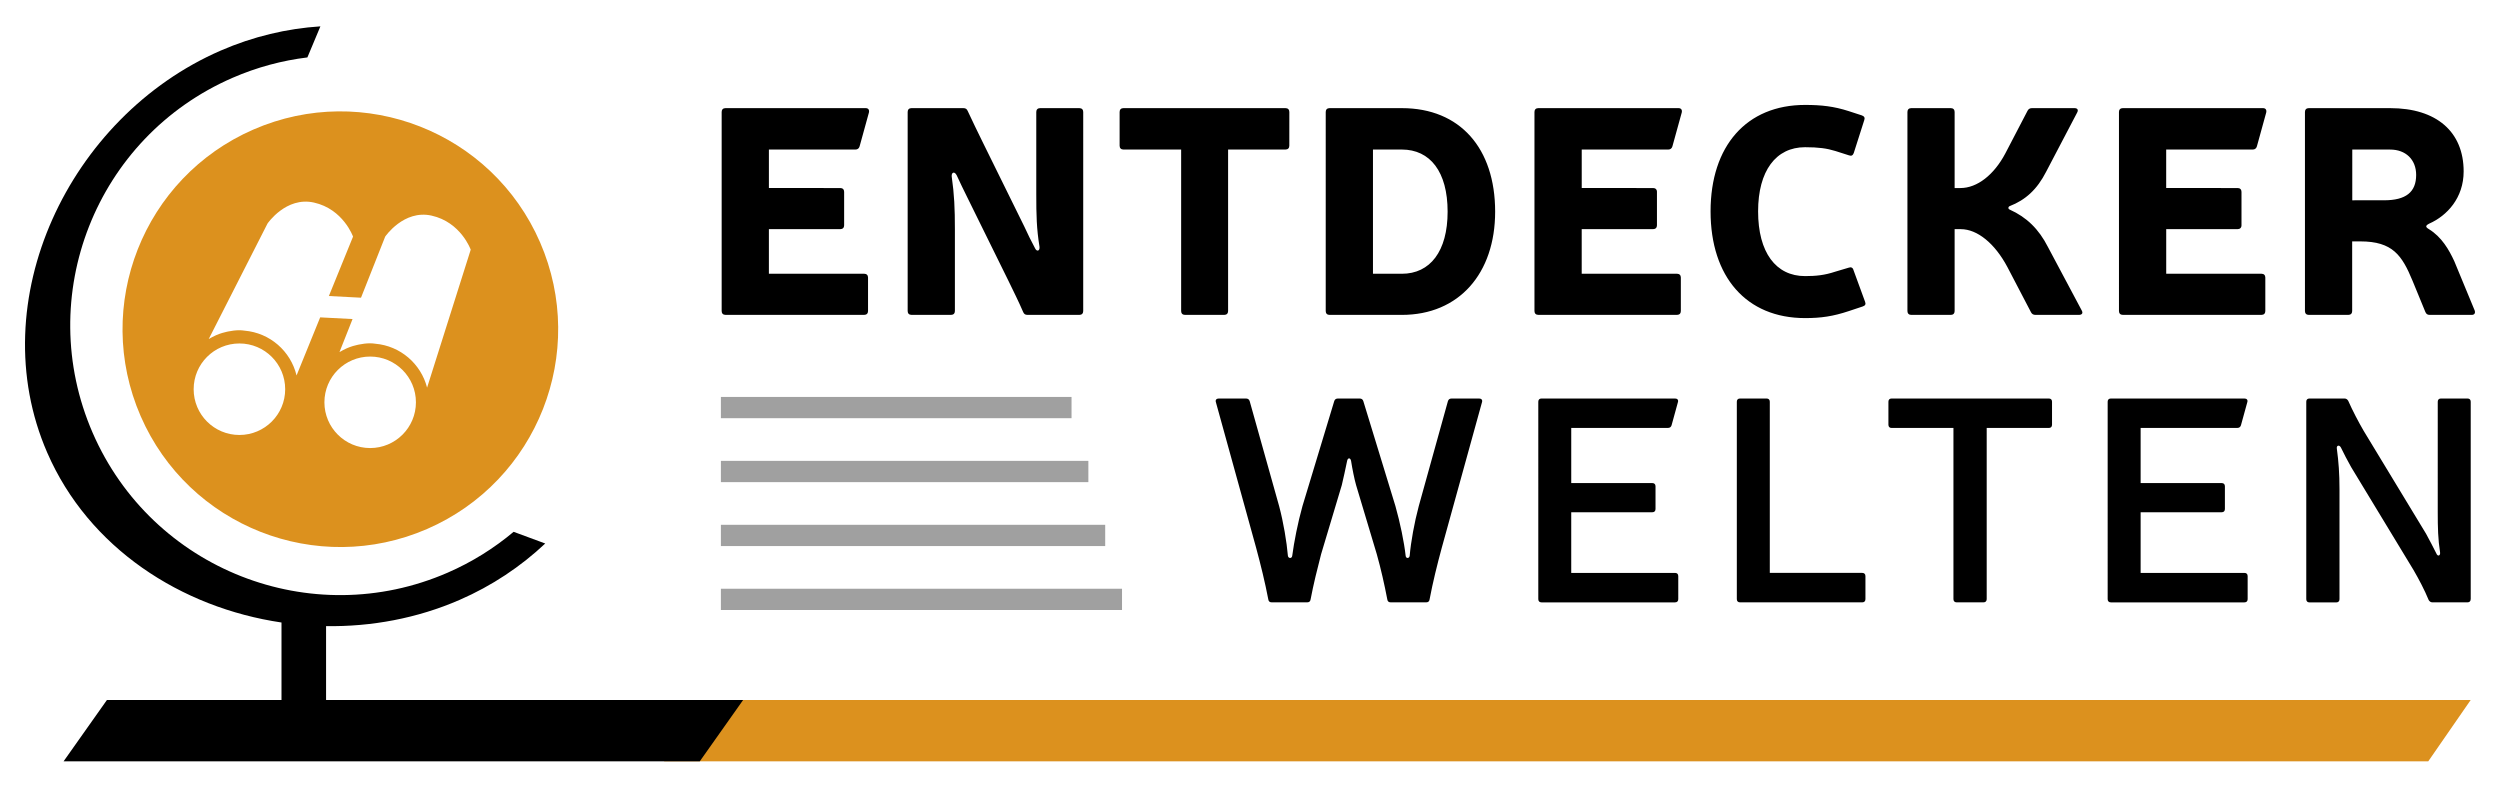 <?xml version="1.0" encoding="utf-8"?>
<!-- Generator: Adobe Illustrator 15.0.0, SVG Export Plug-In . SVG Version: 6.00 Build 0)  -->
<!DOCTYPE svg PUBLIC "-//W3C//DTD SVG 1.1//EN" "http://www.w3.org/Graphics/SVG/1.1/DTD/svg11.dtd">
<svg version="1.1" id="_x30_5__globus_1_Kopie_2_Kopie_Kopie"
	 xmlns="http://www.w3.org/2000/svg" xmlns:xlink="http://www.w3.org/1999/xlink" x="0px" y="0px" width="500px" height="157.535px"
	 viewBox="0 0 500 157.535" enable-background="new 0 0 500 157.535" xml:space="preserve">
<path d="M168.068,37.607c0.468,0,0.759,0.291,0.759,0.757v6.706c0,0.466-0.291,0.757-0.759,0.757h-14.29v8.923h19.072
	c0.466,0,0.757,0.291,0.757,0.757v6.706c0,0.467-0.291,0.759-0.757,0.759h-27.761c-0.466,0-0.757-0.292-0.757-0.759V22.385
	c0-0.467,0.291-0.758,0.757-0.758h28.053c0.526,0,0.757,0.352,0.644,0.875l-1.865,6.766c-0.116,0.409-0.409,0.64-0.815,0.64H153.78
	v7.698L168.068,37.607L168.068,37.607z M216.642,62.219c0,0.467-0.292,0.758-0.758,0.758h-10.382c-0.467,0-0.699-0.175-0.875-0.584
	c-0.875-2.041-1.984-4.256-2.917-6.183l-8.281-16.797c-0.757-1.517-1.399-2.857-2.099-4.374c-0.469-0.875-1.051-0.524-0.991,0.233
	c0.522,3.674,0.64,6.416,0.64,10.613v16.33c0,0.467-0.291,0.759-0.757,0.759h-7.932c-0.467,0-0.757-0.292-0.757-0.759v-39.83
	c0-0.467,0.29-0.758,0.757-0.758h10.382c0.467,0,0.699,0.176,0.875,0.583c0.933,2.042,2.042,4.256,2.974,6.184l8.341,16.915
	c0.7,1.517,1.344,2.855,2.102,4.256c0.408,0.933,1.05,0.583,0.933-0.233c-0.584-3.616-0.642-6.298-0.642-10.498V22.387
	c0-0.468,0.291-0.758,0.757-0.758h7.874c0.467,0,0.758,0.291,0.758,0.758L216.642,62.219L216.642,62.219z M257.864,29.149
	c0,0.466-0.288,0.757-0.758,0.757h-11.487v32.312c0,0.466-0.291,0.758-0.759,0.758h-7.874c-0.466,0-0.757-0.292-0.757-0.758v-32.31
	h-11.547c-0.466,0-0.759-0.291-0.759-0.757v-6.766c0-0.467,0.291-0.758,0.759-0.758h32.426c0.469,0,0.76,0.291,0.76,0.758
	L257.864,29.149L257.864,29.149z M280.368,21.627c11.661,0,18.661,8.051,18.661,20.705c0,12.363-7.23,20.646-18.661,20.646h-14.467
	c-0.467,0-0.756-0.291-0.756-0.758V22.385c0-0.467,0.289-0.758,0.756-0.758H280.368z M274.594,54.753h5.776
	c5.656,0,9.154-4.49,9.154-12.421c0-7.989-3.498-12.424-9.154-12.424h-5.776V54.753z M330.631,37.607
	c0.461,0,0.759,0.291,0.759,0.757v6.706c0,0.466-0.298,0.757-0.759,0.757h-14.29v8.923h19.071c0.466,0,0.756,0.291,0.756,0.757
	v6.706c0,0.467-0.29,0.759-0.756,0.759H307.65c-0.466,0-0.757-0.292-0.757-0.759V22.385c0-0.467,0.291-0.758,0.757-0.758h28.056
	c0.524,0,0.76,0.352,0.644,0.875l-1.867,6.766c-0.114,0.409-0.409,0.64-0.815,0.64h-17.322v7.698L330.631,37.607L330.631,37.607z
	 M369.76,62.219c-3.151,1.051-5.542,1.399-8.749,1.399c-11.726,0-18.897-8.223-18.897-21.346c0-13.063,7.174-21.287,18.897-21.287
	c3.321,0,5.774,0.291,8.688,1.224l2.686,0.875c0.468,0.176,0.642,0.467,0.468,0.934l-2.102,6.591
	c-0.177,0.466-0.465,0.642-0.934,0.466l-2.741-0.875c-1.688-0.525-3.382-0.758-6.063-0.758c-5.833,0-9.392,4.724-9.392,12.832
	c0,8.224,3.559,12.946,9.392,12.946c2.158,0,3.907-0.177,6.005-0.875l2.735-0.814c0.461-0.175,0.814,0,0.938,0.467l2.326,6.357
	c0.178,0.466,0.058,0.757-0.461,0.933L369.76,62.219z M409.233,34.339c-1.811,3.56-4.14,5.658-7.289,6.883
	c-0.293,0.115-0.408,0.523,0,0.699c3.382,1.518,5.831,3.907,7.638,7.467l6.77,12.714c0.291,0.523,0.058,0.875-0.586,0.875h-8.69
	c-0.401,0-0.694-0.175-0.874-0.524l-4.721-9.041c-2.51-4.723-6.009-7.582-9.327-7.582h-1.229v16.389
	c0,0.467-0.292,0.758-0.751,0.758h-7.935c-0.461,0-0.753-0.291-0.753-0.758V22.385c0-0.467,0.292-0.758,0.753-0.758h7.935
	c0.462,0,0.751,0.291,0.751,0.758v15.223h1.173c3.325,0,6.705-2.625,8.977-6.941l4.436-8.515c0.178-0.351,0.464-0.526,0.876-0.526
	h8.517c0.588,0,0.816,0.352,0.532,0.875L409.233,34.339z M447.538,37.607c0.463,0,0.76,0.291,0.76,0.757v6.706
	c0,0.466-0.303,0.757-0.76,0.757h-14.295v8.923h19.07c0.462,0,0.751,0.291,0.751,0.757v6.706c0,0.467-0.289,0.759-0.751,0.759
	h-27.766c-0.463,0-0.754-0.292-0.754-0.759V22.385c0-0.467,0.291-0.758,0.754-0.758h28.055c0.528,0,0.758,0.352,0.642,0.875
	l-1.865,6.766c-0.112,0.409-0.409,0.64-0.816,0.64h-17.326v7.698L447.538,37.607L447.538,37.607z M478.031,21.627
	c9.27,0,14.698,4.726,14.698,12.657c0,5.306-3.324,8.865-6.884,10.439c-0.816,0.408-0.756,0.699-0.059,1.107
	c2.567,1.575,4.024,4.142,5.075,6.415l4.078,9.858c0.178,0.523-0.06,0.875-0.587,0.875h-8.403c-0.462,0-0.692-0.176-0.876-0.584
	l-2.566-6.24c-2.099-5.074-3.962-7.875-10.441-7.875h-1.633v13.94c0,0.467-0.293,0.758-0.753,0.758h-7.935
	c-0.462,0-0.755-0.291-0.755-0.758V22.385c0-0.467,0.293-0.758,0.755-0.758H478.031z M476.809,40.058
	c4.375,0,6.422-1.634,6.422-5.073c0-3.087-2.097-5.072-5.194-5.072h-7.582V40.06L476.809,40.058L476.809,40.058z M288.367,109.505
	c-0.937,3.44-1.811,6.998-2.45,10.38c-0.059,0.409-0.291,0.586-0.699,0.586h-7.058c-0.409,0-0.644-0.177-0.7-0.586
	c-0.581-3.031-1.281-6.123-2.1-9.039l-4.142-13.822c-0.351-1.227-0.757-3.267-0.993-4.783c-0.116-0.758-0.698-0.758-0.813,0
	c-0.292,1.52-0.76,3.502-1.053,4.783l-4.14,13.822c-0.758,2.916-1.524,6.008-2.1,9.039c-0.061,0.409-0.291,0.586-0.7,0.586h-7.059
	c-0.406,0-0.642-0.177-0.699-0.586c-0.644-3.382-1.519-6.938-2.449-10.38L243.167,80.4c-0.116-0.408,0.118-0.698,0.584-0.698h5.424
	c0.408,0,0.642,0.175,0.759,0.524l5.889,20.994c0.874,3.266,1.518,7.176,1.753,9.916c0.058,0.584,0.813,0.643,0.872,0
	c0.353-2.685,1.109-6.592,2.044-9.916l6.354-20.994c0.109-0.354,0.354-0.524,0.751-0.524h4.316c0.403,0,0.642,0.175,0.751,0.524
	l6.422,20.994c0.938,3.324,1.749,7.231,2.041,9.916c0.057,0.643,0.752,0.584,0.813,0c0.233-2.74,0.934-6.647,1.813-9.916
	l5.832-20.994c0.114-0.354,0.351-0.524,0.758-0.524h5.482c0.462,0,0.697,0.29,0.585,0.698L288.367,109.505z M330.462,96.614
	c0.407,0,0.642,0.233,0.642,0.643v4.55c0,0.408-0.232,0.643-0.642,0.643h-16.215v12.131h20.764c0.407,0,0.642,0.23,0.642,0.643
	v4.607c0,0.406-0.232,0.643-0.642,0.643h-26.709c-0.408,0-0.643-0.234-0.643-0.643V80.341c0-0.405,0.232-0.639,0.643-0.639h26.709
	c0.465,0,0.699,0.291,0.582,0.698l-1.28,4.658c-0.109,0.352-0.353,0.532-0.752,0.532h-19.313v11.021L330.462,96.614L330.462,96.614z
	 M372.446,114.578c0.407,0,0.642,0.232,0.642,0.643v4.607c0,0.406-0.232,0.643-0.642,0.643h-24.438
	c-0.409,0-0.643-0.234-0.643-0.643V80.341c0-0.405,0.231-0.639,0.643-0.639h5.308c0.4,0,0.644,0.233,0.644,0.639v34.237H372.446
	L372.446,114.578z M410.405,84.95c0,0.407-0.23,0.643-0.642,0.643H397.34v34.235c0,0.4-0.234,0.643-0.642,0.643h-5.366
	c-0.405,0-0.644-0.242-0.644-0.643V85.593h-12.362c-0.407,0-0.643-0.233-0.643-0.643v-4.609c0-0.405,0.232-0.639,0.643-0.639h31.437
	c0.409,0,0.642,0.233,0.642,0.639V84.95L410.405,84.95z M444.338,96.614c0.407,0,0.642,0.233,0.642,0.643v4.55
	c0,0.408-0.232,0.643-0.642,0.643h-16.212v12.131h20.761c0.409,0,0.642,0.23,0.642,0.643v4.607c0,0.406-0.23,0.643-0.642,0.643
	h-26.71c-0.407,0-0.644-0.234-0.644-0.643V80.341c0-0.405,0.234-0.639,0.644-0.639h26.71c0.461,0,0.702,0.291,0.584,0.698
	l-1.282,4.658c-0.116,0.352-0.351,0.532-0.758,0.532h-19.305v11.021L444.338,96.614L444.338,96.614z M494.137,119.828
	c0,0.406-0.236,0.643-0.644,0.643h-6.996c-0.352,0-0.586-0.177-0.759-0.461c-0.813-1.982-1.981-4.205-3.032-6.008l-12.479-20.586
	c-0.752-1.342-1.453-2.684-2.042-3.906c-0.343-0.643-0.936-0.408-0.814,0.231c0.353,2.625,0.528,4.958,0.528,8.114v21.984
	c0,0.402-0.23,0.643-0.642,0.643h-5.36c-0.405,0-0.642-0.238-0.642-0.643v-39.5c0-0.406,0.23-0.639,0.642-0.639h6.993
	c0.35,0,0.587,0.175,0.755,0.461c0.878,1.982,2.042,4.205,3.091,6.007l12.479,20.587c0.759,1.398,1.46,2.74,2.042,3.907
	c0.293,0.758,0.878,0.465,0.753-0.231c-0.403-2.57-0.46-4.897-0.46-7.99V80.341c0-0.403,0.234-0.639,0.642-0.639h5.309
	c0.407,0,0.643,0.233,0.643,0.639v39.487H494.137L494.137,119.828z"/>
<polygon fill="#DC911E" points="485.652,152.264 132.812,152.264 141.299,139.996 494.141,139.996 "/>
<path d="M65.214,139.996v-14.77c9.067,0.134,18.212-1.556,26.686-5.238c6.512-2.83,12.256-6.688,17.147-11.286l-6.323-2.338
	c-3.889,3.266-8.3,6.042-13.193,8.17c-27.316,11.882-59.115-0.636-70.996-27.962c-11.882-27.335,0.634-59.128,27.97-71.006
	c4.895-2.13,9.931-3.463,14.972-4.081l2.603-6.214c-6.7,0.439-13.438,2.018-19.945,4.849C13.793,23.308-3.746,60.184,9.443,90.523
	c8.289,19.068,26.752,31.009,46.856,33.979v15.494h-34.91l-8.67,12.268h127.239l8.671-12.268H65.214z"/>
<path fill="#DC911E" d="M108.017,48.47c-9.589-22.059-35.256-32.166-57.313-22.573c-22.062,9.59-32.166,35.251-22.576,57.319
	c9.588,22.058,35.254,32.16,57.31,22.57C107.5,96.193,117.604,70.536,108.017,48.47z M47.882,86.995
	c-5.055,0-9.151-4.089-9.151-9.149c0-5.063,4.096-9.153,9.151-9.153s9.155,4.097,9.155,9.153
	C57.037,82.898,52.937,86.995,47.882,86.995z M74.031,89.611c-5.052,0-9.149-4.101-9.149-9.15c0-5.056,4.099-9.149,9.149-9.149
	c5.057,0,9.155,4.099,9.155,9.149C83.186,85.514,79.085,89.611,74.031,89.611z M85.417,77.526
	c-1.227-4.762-5.341-8.353-10.374-8.782c-0.333-0.051-0.671-0.082-1.015-0.082c-0.778,0-1.527,0.105-2.263,0.253
	c-0.104,0.021-0.203,0.045-0.305,0.067c-0.301,0.07-0.604,0.138-0.894,0.229c-0.409,0.125-0.813,0.277-1.202,0.446
	c-0.083,0.036-0.163,0.08-0.247,0.117c-0.386,0.178-0.756,0.375-1.115,0.591c-0.036,0.021-0.073,0.036-0.109,0.058l2.617-6.612
	l-6.474-0.338L59.31,75.091c-1.165-4.85-5.322-8.527-10.418-8.961c-0.333-0.052-0.671-0.083-1.011-0.083
	c-0.782,0-1.531,0.105-2.268,0.254c-0.101,0.021-0.196,0.045-0.298,0.065c-0.303,0.07-0.604,0.138-0.897,0.232
	c-0.411,0.126-0.813,0.275-1.2,0.443c-0.088,0.037-0.172,0.084-0.259,0.125c-0.376,0.174-0.741,0.368-1.097,0.579
	c-0.037,0.024-0.082,0.039-0.119,0.065l11.759-23.103c0,0,3.702-5.434,9.271-4.198c5.883,1.306,7.834,6.813,7.834,6.813
	l-4.833,11.881l6.426,0.337l4.836-12.219c0,0,3.703-5.438,9.271-4.199c5.881,1.307,7.835,6.815,7.835,6.815L85.417,77.526z"/>
<path fill="#A0A0A0" d="M144.18,117.744h80.224v4.252H144.18V117.744z M144.18,104.957h76.859v4.252H144.18V104.957z M144.18,92.171
	h73.493v4.252H144.18V92.171z M144.18,79.387h70.127v4.252H144.18V79.387z"/>
</svg>

